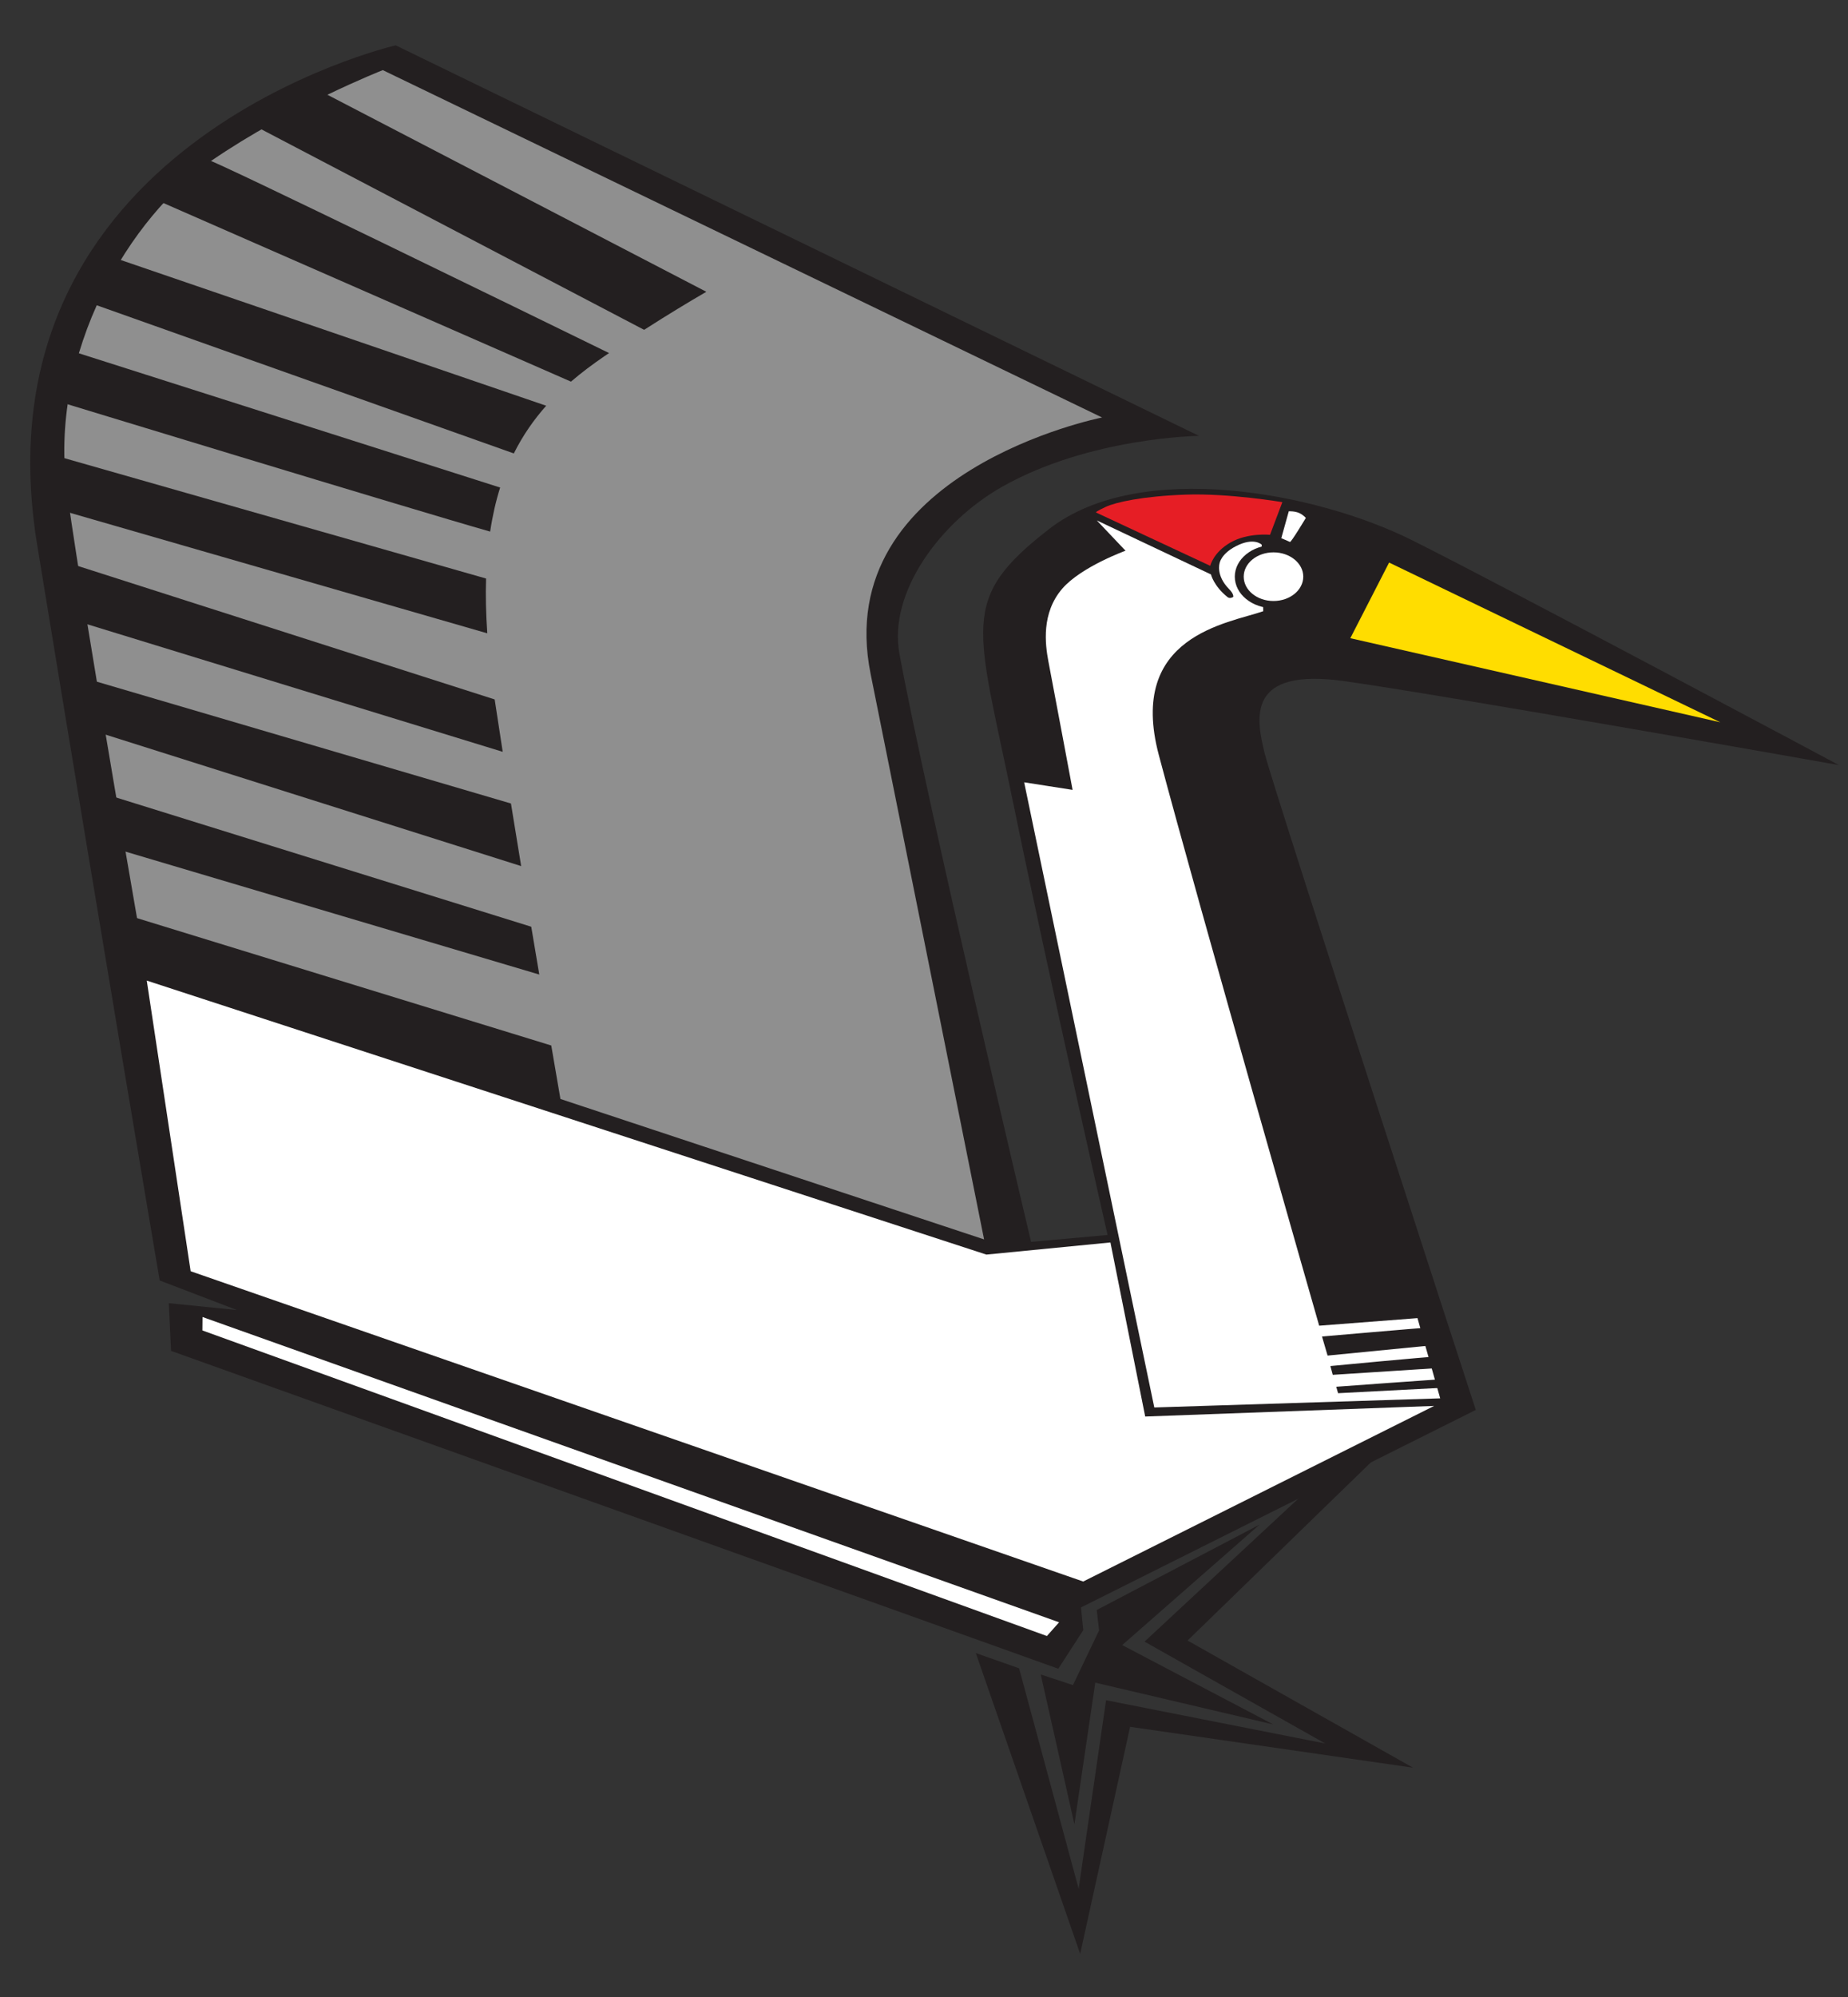 <?xml version="1.0" encoding="utf-8"?>
<!-- Generator: Adobe Illustrator 16.0.0, SVG Export Plug-In . SVG Version: 6.00 Build 0)  -->
<!DOCTYPE svg PUBLIC "-//W3C//DTD SVG 1.1//EN" "http://www.w3.org/Graphics/SVG/1.1/DTD/svg11.dtd">
<svg version="1.1" id="Layer_1" xmlns="http://www.w3.org/2000/svg" xmlns:xlink="http://www.w3.org/1999/xlink" x="0px" y="0px"
	 width="500px" height="540px" viewBox="0 0 500 540" enable-background="new 0 0 500 540" xml:space="preserve">
<rect x="0" y="0" width="500" height="540" fill="#333333" stroke="none"/>
<path fill-rule="evenodd" clip-rule="evenodd" fill="#231F20" d="M324.397,117.86L107.058,12.262c0,0-114.804,26.399-97.001,135.066
	c17.803,108.674,33.153,198.92,33.153,198.92l20.872,7.988l-18.412-1.843l0.609,12.892l240.054,85.952l6.762-10.439l-0.616-6.138
	l106.815-53.407c0,0-54.634-167.618-57.094-177.441c-2.451-9.823-4.903-23.323,21.488-19.637
	c26.407,3.678,133.848,22.706,133.848,22.706s-89.638-47.888-115.429-60.779c-25.782-12.891-73.678-22.097-98.227-3.077
	c-24.557,19.044-19.645,25.798-9.83,73.686c9.83,47.88,25.613,117.235,25.613,117.235l-20.694,1.862
	c0,0-28.242-119.098-35.613-159.013c-3.061-16.561,11-35.661,27.776-45.167C294.771,118.239,324.397,117.86,324.397,117.86z"/>
<g>
	<g>
		<path fill-rule="evenodd" clip-rule="evenodd" fill="#FFFFFF" d="M300.439,335.967l-33.565,3.282L39.711,265.16l11.871,78.589
			l241.494,83.904l94.952-47.484l-78.178,2.871L300.439,335.967z M54.754,359.757l228.499,82.63l3.298-3.709L54.793,356.127
			L54.754,359.757z M312.31,380.588l77.355-2.467l-6.145-21.694l-26.598,2.049c0,0-32.631-113.815-43.388-154.308
			c-8.596-32.339,18.823-35.605,28.242-38.888c0-4.088-0.41-18-0.41-18s-2.075-2.108-6.952,0.403
			c-4.165,2.145-4.446,4.676-4.446,4.676s-1.027,3.265,2.572,6.927c1.415,1.439,1.123,2.127,1.123,2.127s-0.862,0.585-1.535,0.048
			c-3.756-3.014-4.492-6.138-4.492-6.138l-30.883-14.6l7.773,8.194c0,0-11.974,4.334-17.106,10.25
			c-5.726,6.62-4.626,15.09-3.772,19.622c1.646,8.597,6.557,34.798,6.557,34.798l-13.105-2.048L312.31,380.588z M353.309,140.052
			c0,0-0.625-0.783-1.795-1.329c-1.171-0.546-2.815-0.467-2.815-0.467l-2.032,7.276c0,0,2.032,0.854,2.349,1.013
			C349.322,146.703,353.309,140.052,353.309,140.052z"/>
	</g>
</g>
<path fill-rule="evenodd" clip-rule="evenodd" fill="#8F8F8F" d="M235.563,182.269c7.26,36.024,30.694,152.876,30.694,152.876
	L39.103,259.893c0,0-15.359-87.447-20.872-126.121C12.695,95.09,35.606,58.251,57.11,43.518
	c21.488-14.734,46.456-24.557,46.456-24.557l194.618,93.932C298.185,112.893,224.507,127.453,235.563,182.269z"/>
<g>
	<g>
		<path fill-rule="evenodd" clip-rule="evenodd" fill="#231F20" d="M133.841,189.133L18.429,152.191l0.403,15.146l117.184,35.961
			C135.209,198.149,134.474,193.38,133.841,189.133z M138.246,217.272L21.3,182.894l3.061,14.425l116.646,36.878
			C140.058,228.44,139.132,222.737,138.246,217.272z M131.516,156.438L14.743,123.127v14.331l117.097,33.794
			C131.477,165.937,131.374,161.01,131.516,156.438z M147.784,109.714L31.526,69.917l-8.597,11.476l116.093,41.22
			C141.489,117.678,144.455,113.455,147.784,109.714z M135.32,131.834L18.018,94.474l-4.097,13.508
			c0,0,97.333,29.697,118.694,35.763C133.264,139.419,134.173,135.465,135.32,131.834z M143.735,250.592L27.737,214.505
			l0.617,14.117l117.556,34.901C145.198,259.308,144.463,254.974,143.735,250.592z M66.316,32.667L174.278,89.19
			c6.533-4.199,12.291-7.655,16.83-10.289L87.188,24.9L66.316,32.667z M35.108,247.666l1.843,13.2l114.851,37.297
			c-0.767-4.468-1.668-9.696-2.649-15.453L35.108,247.666z M385.474,359.045c-0.554,0-27.79,2.351-27.79,2.351l1.511,5.163
			l28.367-2.784C387.562,363.774,386.035,359.045,385.474,359.045z M389.926,372.948c-0.561,0-28.387,2.04-28.387,2.04l0.494,1.742
			l29.847-1.552C391.88,375.179,390.48,372.948,389.926,372.948z M388.534,366.835c-1.945,0-28.584,2.552-28.584,2.552l0.645,2.375
			l28.912-1.866C389.507,369.896,390.48,366.835,388.534,366.835z M42.985,54.368l111.498,48.829
			c2.871-2.468,5.908-4.729,9.04-6.873c0.427-0.301,0.838-0.569,1.266-0.854C143.656,85.142,57.933,43.32,56.494,43.32
			C54.856,43.32,42.985,54.368,42.985,54.368z M344.562,147.391c-5.789,0-10.471,3.828-10.471,8.542
			c0,4.722,4.682,8.541,10.471,8.541c5.766,0,10.456-3.819,10.456-8.541C355.018,151.219,350.327,147.391,344.562,147.391z"/>
	</g>
</g>
<path fill-rule="evenodd" clip-rule="evenodd" fill="#FFFFFF" d="M344.562,149.36c4.437,0,8.052,2.95,8.052,6.572
	c0,3.638-3.615,6.58-8.052,6.58c-4.46,0-8.059-2.942-8.059-6.58C336.503,152.311,340.102,149.36,344.562,149.36z"/>
<path fill-rule="evenodd" clip-rule="evenodd" fill="#E61E25" d="M296.505,138.563l30.942,14.444c0,0,0.814-3.678,5.528-6.343
	c4.706-2.665,10.646-2.048,10.646-2.048l3.334-8.833c0,0-14.466-2.445-26.132-2.034c-11.657,0.411-18.953,2.064-21.618,3.298
	C296.548,138.272,296.505,138.563,296.505,138.563z"/>
<path fill-rule="evenodd" clip-rule="evenodd" fill="#FFDD00" d="M375.841,152.12l-10.495,20.452l100.102,22.738L375.841,152.12z"/>
<g>
	<g>
		<path fill-rule="evenodd" clip-rule="evenodd" fill="#231F20" d="M321.311,443.613l57.718-56.073l-5.331,0.814l-84.314,42.581
			l0.822,2.443l64.259-31.104l-44.796,41.632l48.893,27.546l-59.3-11.705l-7.419,50.987l-16.112-59.614L264.02,447l28.234,81.34
			l13.508-61.396l76.541,11.049L321.311,443.613z M281.583,452.783l9.112,40.521l5.646-38.31l48.141,11.301l-40.856-21.456
			l37.171-32.576l-44.064,23.091l0.643,5.521l-7.071,14.783L281.583,452.783z"/>
	</g>
</g>
</svg>
